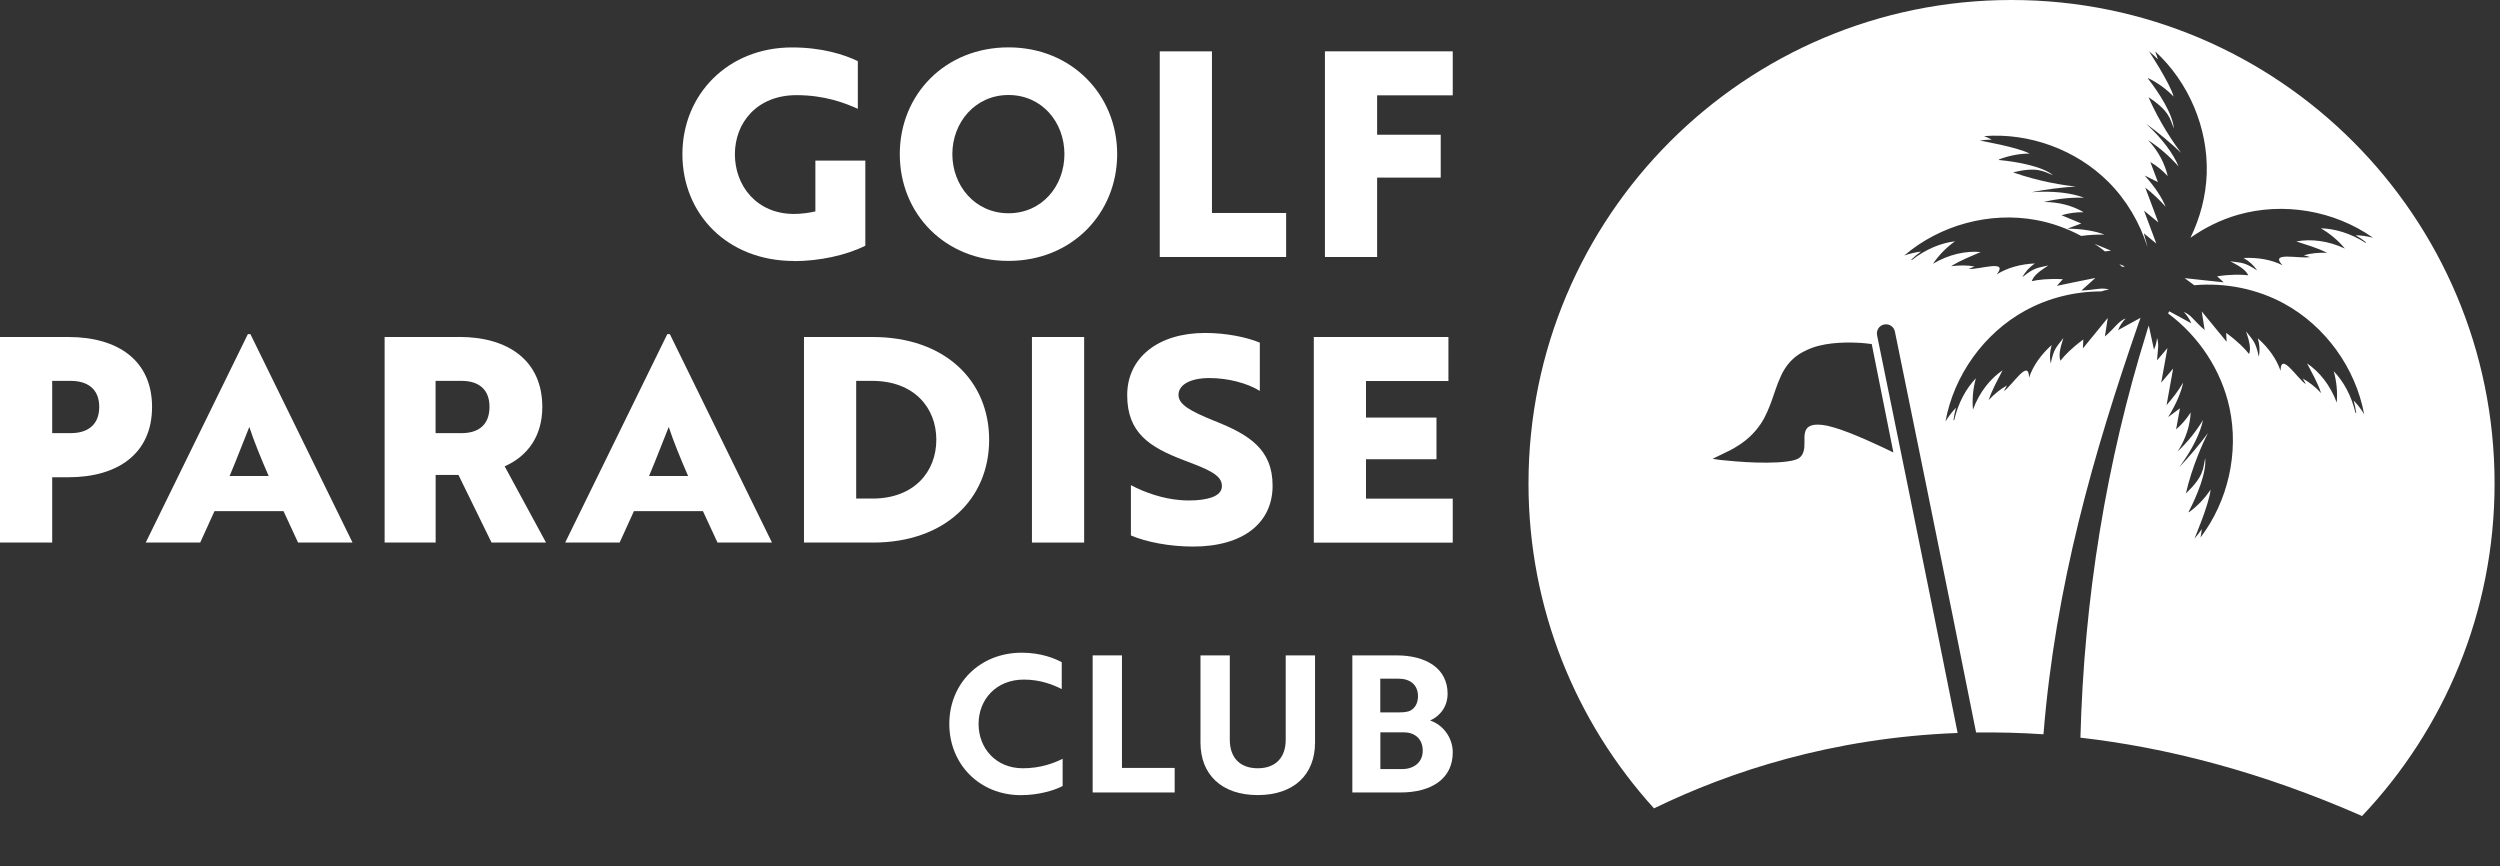 <?xml version="1.0" encoding="UTF-8" standalone="no"?><!DOCTYPE svg PUBLIC "-//W3C//DTD SVG 1.1//EN" "http://www.w3.org/Graphics/SVG/1.1/DTD/svg11.dtd"><svg width="100%" height="100%" viewBox="0 0 228 79" version="1.1" xmlns="http://www.w3.org/2000/svg" xmlns:xlink="http://www.w3.org/1999/xlink" xml:space="preserve" xmlns:serif="http://www.serif.com/" style="fill-rule:evenodd;clip-rule:evenodd;stroke-linejoin:round;stroke-miterlimit:2;"><rect x="0" y="0" width="228" height="79" fill="#333333" stroke="none"/><g id="Hero-Bottom-Content" serif:id="Hero Bottom Content"><clipPath id="_clip1"><rect x="0" y="0" width="228" height="79"/></clipPath><g clip-path="url(#_clip1)"><g id="Group"><g id="Group_2"><g id="Group_3"><g id="Group_4"><path id="Vector" d="M72.409,23.801c-6.064,-0.001 -10.173,-4.27 -10.173,-9.738c0,-5.467 4.166,-9.737 9.991,-9.737c2.756,0 4.76,0.652 6.007,1.248l-0,4.351c-1.197,-0.545 -3.044,-1.247 -5.594,-1.247c-3.589,-0 -5.618,2.501 -5.618,5.392c-0,2.89 2.004,5.442 5.387,5.442c0.676,-0 1.428,-0.107 1.954,-0.232l-0,-4.633l4.554,-0l-0,7.762c-1.767,0.884 -4.216,1.404 -6.502,1.404l-0,-0.013l-0.006,0Z" style="fill:#ffffff;fill-rule:nonzero;"/><path id="Vector_2" d="M91.977,4.32c5.775,0 9.909,4.351 9.909,9.737c-0,5.386 -4.109,9.737 -9.91,9.737c-5.8,0 -9.915,-4.295 -9.915,-9.737c0,-5.442 4.134,-9.737 9.915,-9.737Zm0,15.129c3.045,0 5.099,-2.476 5.099,-5.392c0,-2.915 -2.054,-5.392 -5.099,-5.392c-3.044,0 -5.123,2.502 -5.123,5.392c-0,2.891 2.079,5.392 5.123,5.392Z" style="fill:#ffffff;fill-rule:nonzero;"/><path id="Vector_3" d="M105.769,23.437l0,-18.753l4.761,-0l0,14.74l6.765,0l0,4.013l-11.526,-0Z" style="fill:#ffffff;fill-rule:nonzero;"/><path id="Vector_4" d="M125.594,8.697l-0,3.592l5.8,0l0,3.906l-5.8,0l-0,7.242l-4.76,-0l0,-18.753l11.656,-0l0,4.012l-6.896,0Z" style="fill:#ffffff;fill-rule:nonzero;"/></g><g id="Group_5"><path id="Vector_5" d="M4.76,43.519l0,5.963l-4.76,-0l-0,-18.747l6.245,0c4.503,0 7.623,2.138 7.623,6.383c-0,4.244 -3.12,6.407 -7.623,6.407l-1.485,0l0,-0.006Zm0,-8.784l0,4.765l1.717,0c1.459,0 2.574,-0.702 2.574,-2.395c-0,-1.693 -1.146,-2.37 -2.599,-2.37l-1.692,0Z" style="fill:#ffffff;fill-rule:nonzero;"/><path id="Vector_6" d="M22.606,30.472l0.231,-0l9.315,19.01l-4.968,-0l-1.327,-2.865l-6.296,-0l-1.302,2.865l-4.968,-0l9.315,-19.01Zm1.898,12.941c-0.652,-1.486 -1.404,-3.336 -1.767,-4.477c-0.263,0.627 -1.278,3.279 -1.798,4.477l3.565,-0Z" style="fill:#ffffff;fill-rule:nonzero;"/><path id="Vector_7" d="M41.886,30.729c4.472,-0 7.572,2.163 7.572,6.382c0,2.709 -1.378,4.508 -3.432,5.418l3.771,6.953l-4.968,-0l-3.019,-6.17l-2.079,0l-0,6.17l-4.654,-0l-0,-18.747l6.808,0l0,-0.006Zm-2.161,4.006l0,4.765l2.393,0c1.428,0 2.524,-0.677 2.524,-2.395c0,-1.718 -1.121,-2.37 -2.549,-2.37l-2.368,0Z" style="fill:#ffffff;fill-rule:nonzero;"/><path id="Vector_8" d="M60.858,30.472l0.232,-0l9.314,19.01l-4.967,-0l-1.328,-2.865l-6.295,-0l-1.303,2.865l-4.967,-0l9.314,-19.01Zm1.898,12.941c-0.651,-1.486 -1.403,-3.336 -1.766,-4.477c-0.263,0.627 -1.278,3.279 -1.798,4.477l3.564,-0Z" style="fill:#ffffff;fill-rule:nonzero;"/><path id="Vector_9" d="M73.323,49.482l0,-18.747l6.27,0c6.558,0 10.617,3.956 10.617,9.373c0,5.418 -4.059,9.374 -10.586,9.374l-6.301,-0Zm4.761,-14.747l-0,10.734l1.484,0c3.796,0 5.825,-2.445 5.825,-5.367c0,-2.922 -2.029,-5.367 -5.856,-5.367l-1.453,0Z" style="fill:#ffffff;fill-rule:nonzero;"/><rect id="Vector_10" x="94.113" y="30.735" width="4.761" height="18.747" style="fill:#ffffff;fill-rule:nonzero;"/><path id="Vector_11" d="M103.139,48.83l0,-4.584c1.327,0.703 2.912,1.223 4.422,1.355c0.52,0.05 1.014,0.05 1.484,0.025c1.535,-0.107 2.393,-0.52 2.393,-1.304c0,-0.991 -1.171,-1.486 -3.458,-2.345c-3.15,-1.198 -5.18,-2.502 -5.18,-5.938c0,-3.436 2.838,-5.674 7.103,-5.674c1.873,0 3.746,0.364 4.993,0.884l0,4.402c-1.122,-0.703 -2.888,-1.173 -4.604,-1.173c-1.717,0 -2.813,0.602 -2.813,1.536c0,0.884 1.09,1.486 3.276,2.37c3.151,1.248 5.306,2.577 5.306,5.913c0,3.335 -2.6,5.549 -7.26,5.549c-2.136,-0 -4.266,-0.414 -5.669,-1.016l0.007,-0Z" style="fill:#ffffff;fill-rule:nonzero;"/><path id="Vector_12" d="M119.819,49.488l0,-18.753l12.277,0l0,4.013l-7.517,-0l-0,3.335l6.427,0l0,3.8l-6.427,-0l0,3.592l7.911,0l0,4.013l-12.671,0Z" style="fill:#ffffff;fill-rule:nonzero;"/></g></g><g id="Group_6"><path id="Vector_13" d="M96.825,62.843c-0.746,-0.383 -1.923,-0.865 -3.451,-0.865c-2.531,-0 -4.128,1.824 -4.128,4.044c-0,2.219 1.578,4.044 4.04,4.044c1.616,-0 2.844,-0.471 3.627,-0.865l-0,2.482c-0.639,0.345 -2.068,0.834 -3.815,0.834c-3.765,0 -6.521,-2.828 -6.521,-6.495c0,-3.668 2.756,-6.496 6.609,-6.496c1.753,0 3,0.52 3.645,0.865l0,2.452l-0.006,-0Z" style="fill:#ffffff;fill-rule:nonzero;"/><path id="Vector_14" d="M99.65,72.273l-0,-12.502l2.674,-0l-0,10.263l4.805,0l-0,2.239l-7.479,-0Z" style="fill:#ffffff;fill-rule:nonzero;"/><path id="Vector_15" d="M119.932,67.721c0,2.915 -1.923,4.79 -5.224,4.79c-3.301,-0 -5.224,-1.875 -5.224,-4.79l0,-7.95l2.674,-0l0,7.693c0,1.63 0.921,2.602 2.55,2.602c1.628,-0 2.549,-0.972 2.549,-2.602l0,-7.693l2.675,-0l0,7.95Z" style="fill:#ffffff;fill-rule:nonzero;"/><path id="Vector_16" d="M132.491,68.624c0,2.395 -1.942,3.649 -4.755,3.649l-4.403,-0l-0,-12.502l4.04,-0c2.656,-0 4.648,1.166 4.648,3.505c-0,1.178 -0.714,2.05 -1.597,2.432c1.108,0.364 2.067,1.492 2.067,2.916Zm-5.011,-3.649c0.363,-0 0.695,-0.019 1.008,-0.107c0.501,-0.188 0.833,-0.677 0.833,-1.373c-0,-1.041 -0.714,-1.599 -1.773,-1.599l-1.666,0l-0,3.072l1.598,0l-0,0.007Zm-1.598,5.166l1.98,-0c1.058,-0 1.891,-0.589 1.891,-1.687c-0,-1.097 -0.764,-1.667 -1.716,-1.667l-2.148,-0l-0,3.354l-0.007,-0Z" style="fill:#ffffff;fill-rule:nonzero;"/></g><g id="Group_7"><path id="Vector_17" d="M150.847,73.725c-0.001,-0.001 -0.003,-0.003 -0.004,-0.004c-7.103,-7.831 -11.444,-18.214 -11.444,-29.625c-0,-24.352 19.725,-44.096 44.053,-44.096c24.329,0 44.053,19.744 44.053,44.096c-0,11.749 -4.598,22.414 -12.083,30.321c-0.001,0.001 -0.002,0.003 -0.004,0.004c-9.262,-4.068 -17.849,-6.249 -25.683,-7.146c0.325,-12.658 2.355,-25.135 6.038,-36.973c0.05,-0.182 0.106,-0.37 0.175,-0.552c-0,-0.012 -0,-0.025 0.013,-0.037c-0,-0.013 -0,-0.019 0.006,-0.032l0.476,2.207c0.144,-0.332 0.244,-0.696 0.276,-1.059c0.2,0.539 0.069,1.116 0.031,1.661c-0.012,0.126 -0.025,0.251 -0.025,0.376l0.946,-1.122l-0.57,3.154l1.09,-1.285l-0.602,3.335c0.57,-0.639 1.09,-1.335 1.516,-2.056c-0.181,0.871 -0.632,1.956 -1.353,3.116l-0,0.019l1.059,-0.79l-0.351,1.924c0.514,-0.445 0.965,-0.965 1.328,-1.548c-0.05,1.16 -0.432,2.407 -1.184,3.561c0.89,-0.84 1.691,-1.837 2.312,-2.872c-0.245,1.173 -0.971,2.709 -2.18,4.314c0.927,-0.959 1.848,-2.063 2.637,-3.129c-0.483,0.91 -1.472,3.135 -2.023,5.518c1.647,-1.568 1.566,-2.257 1.76,-3.217c0.15,1.279 -0.758,3.455 -1.504,4.885l0.013,0.056c0.777,-0.564 1.453,-1.266 1.986,-2.075c-0.113,1.279 -1.472,4.47 -1.472,4.47c0.244,-0.276 0.463,-0.564 0.67,-0.871c-0.025,0.25 -0.063,0.508 -0.113,0.765c2.512,-3.311 3.514,-7.744 2.643,-11.813c-0.739,-3.429 -2.793,-6.539 -5.606,-8.621c0.044,-0.063 0.075,-0.125 0.107,-0.194l2.017,1.097c-0.163,-0.382 -0.395,-0.734 -0.689,-1.035c0.538,0.201 0.889,0.678 1.277,1.06c0.201,0.213 0.408,0.401 0.627,0.583l-0.27,-1.693c1.09,1.317 1.804,2.189 2.274,2.772l-0.044,-0.815c1.071,0.79 1.71,1.442 2.092,1.931c0.163,-0.483 0.076,-1.016 -0.275,-2.069c0.67,0.877 0.864,0.934 1.165,2.32c0.106,-0.533 0.075,-1.104 -0.094,-1.687c0.965,0.859 1.71,1.881 2.073,2.972c0.013,-1.8 1.479,0.652 2.312,1.222c-0.088,-0.175 -0.182,-0.351 -0.289,-0.526c0.596,0.332 1.166,0.777 1.673,1.329c-0.307,-0.947 -0.858,-1.893 -1.278,-2.709c1.115,0.753 2.117,1.982 2.706,3.574c0.081,-0.959 -0.013,-1.931 -0.276,-2.859c0.89,0.922 1.616,2.226 1.98,3.787l0.075,0.038c-0.05,-0.389 -0.132,-0.771 -0.238,-1.154c0.351,0.358 0.676,0.778 0.958,1.248c-0.783,-4.22 -3.539,-8.038 -7.303,-10.088c-2.487,-1.355 -5.375,-1.919 -8.193,-1.674l-0.877,-0.646c1.697,0.175 2.819,0.295 3.564,0.382l-0.601,-0.551c1.315,-0.189 2.229,-0.17 2.843,-0.088c-0.219,-0.458 -0.657,-0.778 -1.641,-1.279c1.096,0.156 1.272,0.062 2.456,0.84c-0.301,-0.458 -0.714,-0.84 -1.247,-1.141c1.29,-0.063 2.537,0.144 3.558,0.664c-1.253,-1.291 1.509,-0.57 2.505,-0.746c-0.188,-0.062 -0.375,-0.125 -0.57,-0.169c0.658,-0.182 1.372,-0.257 2.124,-0.219c-0.883,-0.464 -1.936,-0.747 -2.806,-1.041c1.321,-0.245 2.9,-0.076 4.434,0.652c-0.613,-0.74 -1.359,-1.367 -2.198,-1.85c1.278,0.032 2.712,0.452 4.065,1.317l0.081,-0.025c-0.307,-0.245 -0.632,-0.464 -0.977,-0.659c0.501,0.013 1.028,0.082 1.56,0.22l0,-0.013c-3.508,-2.464 -8.149,-3.254 -12.277,-2.075c-1.553,0.445 -3.019,1.166 -4.341,2.1c0.89,-1.824 1.416,-3.824 1.485,-5.856c0.131,-4.157 -1.641,-8.339 -4.704,-11.147c0.1,0.244 0.181,0.489 0.25,0.733c-0.257,-0.263 -0.526,-0.514 -0.814,-0.74c0,0 1.91,2.897 2.249,4.132c-0.671,-0.696 -1.46,-1.266 -2.33,-1.686l0,0.056c0.989,1.273 2.267,3.248 2.348,4.539c-0.357,-0.902 -0.407,-1.598 -2.305,-2.846c0.971,2.251 2.343,4.263 2.976,5.072c-0.965,-0.915 -2.067,-1.831 -3.151,-2.621l0,0.013c1.472,1.354 2.462,2.74 2.913,3.85c-0.796,-0.91 -1.76,-1.743 -2.788,-2.414c0.946,1.003 1.541,2.163 1.798,3.291c-0.464,-0.507 -0.996,-0.94 -1.585,-1.285l0.689,1.831l-1.184,-0.59l0,0.019c0.921,1.01 1.554,1.994 1.892,2.822c-0.551,-0.627 -1.184,-1.223 -1.86,-1.75l1.19,3.173l-1.303,-1.072l1.121,3.003l-1.134,-0.934c0.025,0.119 0.057,0.244 0.094,0.364c0.076,0.294 0.17,0.595 0.232,0.902c-0.695,-2.232 -1.91,-4.301 -3.558,-5.95c-2.937,-2.94 -7.203,-4.501 -11.343,-4.182c0.244,0.094 0.476,0.201 0.701,0.32c-0.369,0 -0.733,0.031 -1.096,0.088c0,-0 3.414,0.589 4.548,1.185c-0.965,0.006 -1.923,0.194 -2.819,0.545l0.044,0.044c1.603,0.151 3.921,0.565 4.917,1.386c-0.908,-0.358 -1.441,-0.796 -3.652,-0.263c2.305,0.827 4.704,1.203 5.731,1.291c-1.328,0.082 -2.749,0.263 -4.065,0.521l0.006,-0c2.005,-0.151 3.69,0.075 4.805,0.501c-1.203,-0.038 -2.474,0.1 -3.665,0.389c1.372,-0 2.631,0.345 3.627,0.934c-0.683,-0.012 -1.365,0.082 -2.017,0.276l1.804,0.752l-1.24,0.458l0.012,0.013c1.366,0.018 2.518,0.225 3.352,0.545c-0.702,-0.019 -1.422,0.025 -2.136,0.119c-1.291,-0.69 -2.675,-1.191 -4.116,-1.454c-4.215,-0.778 -8.763,0.451 -12.02,3.241c0.52,-0.182 1.034,-0.301 1.535,-0.364c-0.32,0.226 -0.627,0.477 -0.908,0.747l0.081,0.018c1.265,-0.99 2.65,-1.548 3.921,-1.699c-0.789,0.558 -1.466,1.254 -2.011,2.05c1.46,-0.871 3.013,-1.191 4.354,-1.072c-0.833,0.37 -1.861,0.753 -2.694,1.298c0.746,-0.106 1.466,-0.1 2.136,0.019c-0.188,0.069 -0.369,0.144 -0.551,0.226c1.009,0.075 3.689,-0.903 2.568,0.501c0.965,-0.614 2.186,-0.94 3.477,-1.003c-0.501,0.351 -0.884,0.771 -1.134,1.254c1.109,-0.89 1.29,-0.815 2.368,-1.072c-0.934,0.602 -1.341,0.959 -1.516,1.436c0.601,-0.138 1.509,-0.245 2.837,-0.182l-0.545,0.608c0.733,-0.157 1.842,-0.389 3.514,-0.721l-1.271,1.141c0.282,0 0.563,-0.025 0.852,-0.063c0.545,-0.056 1.115,-0.2 1.659,-0.018c-0.244,0.031 -0.482,0.087 -0.707,0.169c-2.406,-0 -4.817,0.589 -6.928,1.749c-3.765,2.063 -6.508,5.894 -7.279,10.113c0.289,-0.47 0.608,-0.89 0.959,-1.254c-0.107,0.383 -0.182,0.765 -0.232,1.154l0.075,-0.044c0.364,-1.567 1.084,-2.871 1.973,-3.793c-0.263,0.928 -0.35,1.9 -0.269,2.859c0.589,-1.599 1.585,-2.828 2.7,-3.586c-0.414,0.821 -0.959,1.768 -1.266,2.715c0.508,-0.552 1.078,-1.004 1.667,-1.336c-0.107,0.176 -0.201,0.351 -0.289,0.527c0.827,-0.577 2.287,-3.035 2.305,-1.235c0.357,-1.091 1.103,-2.113 2.061,-2.979c-0.169,0.583 -0.194,1.154 -0.087,1.687c0.3,-1.392 0.488,-1.442 1.158,-2.326c-0.344,1.053 -0.432,1.586 -0.269,2.069c0.382,-0.489 1.015,-1.147 2.086,-1.937l-0.038,0.815c0.47,-0.583 1.184,-1.461 2.268,-2.778l-0.263,1.693c0.213,-0.182 0.419,-0.37 0.62,-0.583c0.388,-0.389 0.739,-0.865 1.278,-1.066c-0.301,0.313 -0.533,0.671 -0.696,1.066l2.049,-1.122c-0.032,0.094 -0.069,0.194 -0.101,0.288c-0.019,0.038 -0.025,0.081 -0.044,0.113c-4.134,11.919 -7.616,24.032 -8.706,37.581c-2.111,-0.144 -4.153,-0.188 -6.145,-0.163c-2.386,-12.044 -7.385,-36.465 -7.404,-36.559c-0.087,-0.452 -0.526,-0.74 -0.977,-0.652c-0.451,0.087 -0.739,0.526 -0.651,0.978c0.019,0.088 4.954,24.208 7.347,36.277c-11.479,0.433 -20.842,3.541 -27.688,6.876Zm41.124,-50.796c-0.307,-0.245 -0.626,-0.477 -0.952,-0.696l1.503,0.627l-0.545,0.069l-0.006,-0Zm1.566,1.411c-0.082,-0.088 -0.169,-0.17 -0.251,-0.251l0.52,0.213l-0.269,0.031l-0,0.007Zm-37.35,17.507l-0.02,-0.002l0.013,0.006l0.007,-0.004Zm-0,0l0.745,0.105c0.419,0.043 0.876,0.087 1.353,0.125c0.613,0.05 1.252,0.088 1.891,0.107c1.347,0.037 2.643,-0.007 3.458,-0.22c0.388,-0.1 0.651,-0.295 0.802,-0.652c0.056,-0.144 0.1,-0.313 0.119,-0.514c0.012,-0.151 0.012,-0.314 0.012,-0.495l-0,-0.483c-0,-0.182 0.031,-0.351 0.088,-0.508c0.169,-0.464 0.664,-0.746 1.973,-0.489c0.062,0.012 0.131,0.038 0.2,0.05c0.282,0.069 0.608,0.163 0.984,0.288c0.263,0.088 0.545,0.195 0.858,0.314c0.25,0.1 0.513,0.207 0.802,0.326c0.244,0.1 0.501,0.213 0.77,0.332c0.238,0.107 0.489,0.22 0.752,0.339c0.231,0.106 0.476,0.219 0.732,0.338c0.232,0.113 0.47,0.226 0.721,0.345c0.081,0.038 0.15,0.069 0.232,0.107l-0.032,-0.151l-1.879,-9.404l-0.062,-0.326c-0,-0 -0.163,-0.025 -0.451,-0.057c-0.445,-0.05 -1.172,-0.1 -2.005,-0.081c-0.752,0.018 -1.591,0.094 -2.38,0.294c-0.457,0.113 -0.833,0.264 -1.184,0.433c-0.438,0.207 -0.808,0.445 -1.109,0.715c-0.213,0.188 -0.401,0.388 -0.563,0.602c-0.138,0.181 -0.257,0.37 -0.37,0.564c-0.1,0.175 -0.188,0.357 -0.269,0.545c-0.082,0.176 -0.157,0.352 -0.226,0.533c-0.062,0.17 -0.131,0.345 -0.194,0.527c-0.056,0.176 -0.119,0.351 -0.182,0.527c-0.056,0.175 -0.119,0.351 -0.181,0.526c-0.063,0.182 -0.132,0.358 -0.201,0.533c-0.069,0.176 -0.144,0.358 -0.225,0.533c-0.082,0.182 -0.169,0.364 -0.263,0.546c-0.1,0.188 -0.219,0.376 -0.338,0.558c-0.132,0.194 -0.282,0.388 -0.439,0.577c-0.169,0.206 -0.37,0.407 -0.582,0.608c-0.251,0.232 -0.533,0.451 -0.846,0.664c-0.388,0.257 -0.802,0.508 -1.303,0.728l-1.208,0.591Z" style="fill:#ffffff;"/><path id="Vector_18" d="M199.857,29.481c0,-0 0.012,0.019 0.019,0.031l-0.013,-0.031l-0.006,-0Z" style="fill:#ffffff;fill-rule:nonzero;"/><path id="Vector_19" d="M196.449,31.907l0,-0.025c0,0 -0.012,0.013 -0.012,0.025l0.012,0Z" style="fill:#ffffff;fill-rule:nonzero;"/></g></g></g></g></g></svg>
